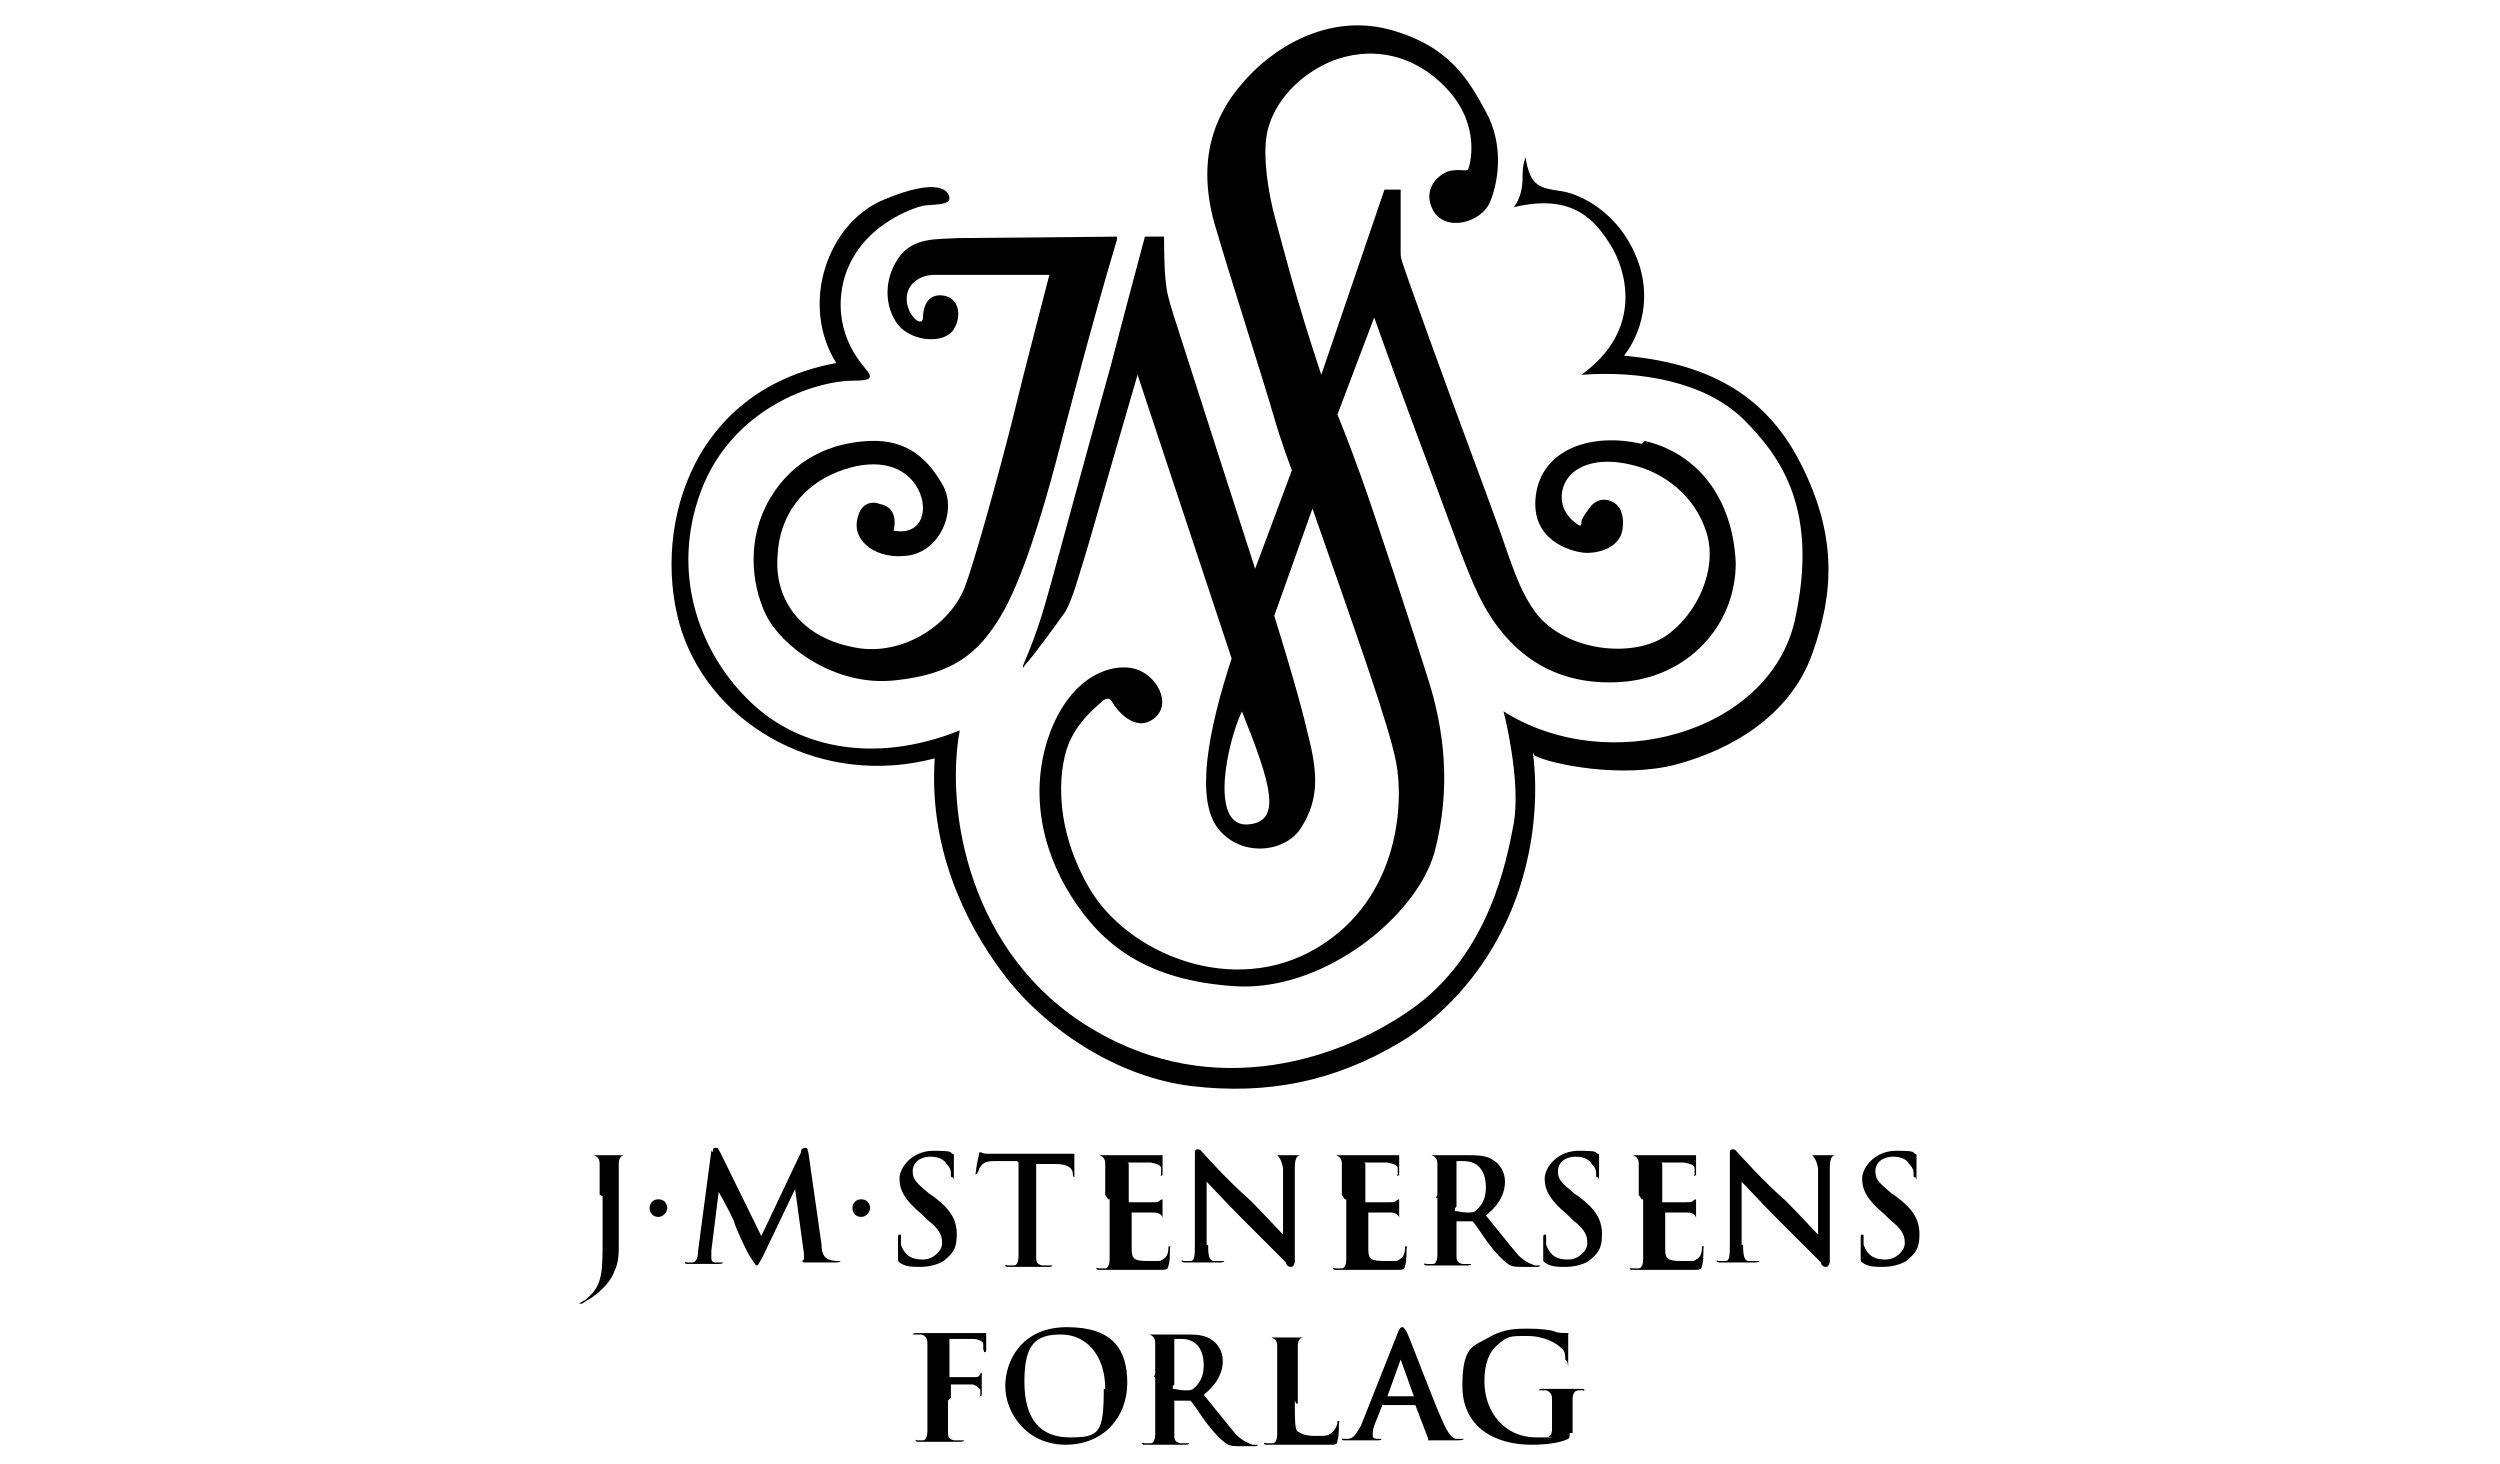 <?xml version="1.0" encoding="UTF-8"?>
<svg xmlns="http://www.w3.org/2000/svg" version="1.1" viewBox="0 0 170.1 99.6">
  <defs>
    <style>
      .st0 {
        fill: #fff;
      }
    </style>
  </defs>
  <g id="Layer_3">
    <rect class="st0" width="170.1" height="99.6"></rect>
  </g>
  <g id="Layer_2">
    <path d="M104.3,51.2c.5,3.9-.2,8.4-2.1,12.1-1.6,3.2-4.1,5.9-6.9,7.6-4.5,2.7-9.1,3.6-14.2,3s-10-3.9-12.8-7.6c-2.8-3.7-5.1-8.8-4.7-14.7-7.6,2-15-2.1-17.2-8.6-2.1-6.4.2-16.4,10.5-18.3-2.5-4-.6-9.5,3.2-11.1s4.5-.6,4.5-.1-1.3.4-1.8.5-4.4,1.3-5.4,5.1c-.8,3.3,1,5.4,1.5,6s.4.8-.8.8c-2.7,0-8.3,1.9-10.4,7.5s-.1,10.9,3.1,14.1c3.2,3.3,8.5,4.6,14.5,2.2-1,5.4.6,15.3,9,20.3,8.3,5,17.1,2.1,22.1-1.6,4.9-3.7,6.1-9.7,6.6-12.4.5-3-.7-7.6-.7-7.6,7.1,4.5,18,1.5,19.8-6.1,1.7-7.6-.9-11.2-3.5-13.8-2.6-2.5-6.9-3.3-11-3,4.3-3.1,3-7.2,2-8.8s-2.5-3.6-6.6-2.6c.6-.8.6-1.7.6-2.3s.2-1.1.2-1.1c.3,2,1,2.1,2.4,2.3s3.9,1.5,5.1,4.4c1.2,2.8.3,5.4-.8,6.8,5.4.5,9.5,2.4,12,7.3,2.5,4.9,2.3,8.8.8,13s-5.5,6.5-9.2,7.5c-3.7,1-8.6,0-9.7-.6Z"></path>
    <path d="M111.7,30.2c-3.5-.8-6.8.4-7.2,3.5s2.4,3.8,3.2,3.9,2.5-.2,2.7-1.6c.2-1.5-.6-2-1.3-2-.3,0-.7.2-.9.5-.3.4-.6.8-.6,1,0,.4-.1.3-.5,0-1.1-.9-1-2.2-.4-3s2-1.4,4.2-.9c2.3.5,4.4,2.1,5.2,4.6s-.6,5.6-2.8,7.1c-2.3,1.5-6.8,1-8.8-1.6-.9-1.2-1.4-2.6-1.9-4-.6-1.8-1.3-3.6-1.8-5-2.5-6.7-5.3-14.5-5.4-14.9q-.1-.3-.1-.6v-4.3h-1.1l-4.3,12.6c-1.8-5.4-2.6-8.7-3.1-10.5s-.9-4.3-.6-5.9,1.6-3.7,4.3-4.9c2.7-1.1,5.7-.6,8,1.9,2.3,2.5,1.5,5.2,1.4,5.4s-.3,0-1.1.1-2.1,1.2-1.3,2.7c.8,1.5,3.3.9,3.9-.6.6-1.5.9-3.9-.3-6.1s-2.5-4.5-6.6-5.6c-4.2-1.1-8,1.3-10,3.7-2,2.3-3,5.3-1.9,9.4,1.2,4.1,3.4,10.9,4,13s1.3,3.9,1.3,3.9l-2.5,6.7s-5-15.5-5.5-17.1-.5-1.7-.6-2.6-.1-2.9-.1-2.9h-1.3c0,0-1.5,5.6-2.3,8.7-.9,3.2-3.3,12-3.9,14.2-.6,2.1-.9,3.5-2.1,6.3,0,.1,0,.2.1,0,.8-.9,2.3-3,2.8-3.7.5-.9.9-2.4,1.6-4.7,1.2-4.2,3.3-11.4,3.3-11.4l6.4,19.3c-1.6,4.9-2.5,9.6-.9,11.6,1.6,2,4.7,1.6,5.7-.2,1.1-1.8,1.1-3.5.4-6.2-.6-2.7-2.3-8.1-2.3-8.1l2.6-7.3c3,8.6,5.2,14.7,5.7,17.3s.3,9.2-5.4,12.6-12.9.4-15.5-4.1-2-8.5-1.3-10,1.8-2.3,2.1-2.6c.3-.3.6-.4.8,0,.2.4,1.5,2.1,2.8,1.1s.2-3-1.3-3.4-4.2.4-5.7,4.2c-1.5,3.9-.7,8,1.4,11.3,2.1,3.3,5.1,5.7,11.1,6.1,6.1.4,12.4-4.8,13.6-9.1,1.2-4.5.6-8.5-.4-11.7s-3.7-11.4-4.6-13.9-1.6-4.2-1.6-4.2l2.5-6.6c2.1,5.9,3.8,10.3,5,13.6,1.1,3,1.9,5.1,2.7,6.4,1.8,3,4.7,5.1,9.1,4.8,4.5-.3,7.8-3.8,7.8-8.1-.2-4.5-2.7-7.5-6.2-8.3ZM84.8,56.1c-2.5,0-1.3-5.6-.3-7.7,2,5,2.8,7.6.3,7.7Z"></path>
    <path d="M76,16.3c-1.8,6-3.4,12.3-4.2,15.3-.8,3-2.2,7.8-3.7,10.3s-3.2,4-7.3,4.4-7.7-2.4-8.7-4.5-1.3-5.2.3-7.9c1.6-2.7,4.2-3.8,6.8-3.9s4,1.3,5,3.1c.9,1.8-.3,4.4-2.4,4.7s-3.7-.9-3.5-2.3,1.1-1.4,1.6-1.2c.5.1,1.2.5.9,1.8,2,.4,2.5-1.6,1.5-3.1s-3-1.8-5.3-.9-4,2.9-4.1,5.8c-.2,2.9,1.6,5.4,5,6.1,3.3.8,6.8-1.4,7.8-4.2s3-10.4,3.4-12.1c.4-1.7,2.3-9,2.3-9-5.1,0-6.7,0-7.8,0-1.1,0-2,.7-1.9,1.8.1,1.1,1.1,1.8,1.1,1.1s.3-1.6,1.3-1.5c1.1.1,1.4,1.3.8,2.3s-2.8.9-3.8-.3c-.9-1.2-1-3,0-4.5,1-1.5,2.7-1.3,4-1.4,1.5,0,10.9-.1,10.9-.1Z"></path>
    <g>
      <path d="M40.8,81.3v-2.1c0-.3-.1-.5-.4-.6h-.4c-.1,0-.2,0-.2,0s0,0,.3,0h2.7c.1,0,.2,0,.2,0s0,0-.2,0h-.3c-.3,0-.4.3-.4.6v5.5c0,.6,0,1.2-.3,1.8-.2.6-.8,1.3-1.7,1.9-.1,0-.3.2-.5.3,0,0-.1,0-.2,0s0,0,0,0,0,0,.3-.2c.1,0,.3-.2.5-.4.8-.8.8-1.8.8-3.8v-2.9h0Z"></path>
      <path d="M44.2,82.2c0-.3.2-.6.6-.6s.6.3.6.6-.3.6-.6.6c-.4,0-.6-.3-.6-.6Z"></path>
      <path d="M48.5,78.4c0-.2,0-.3.2-.3s.1,0,.3.3l2.8,5.7,2.7-5.7c0-.2.1-.3.3-.3s.1.1.2.3l.9,6.3c0,.6.2.9.5,1s.5.1.6.1.2,0,.2,0-.1.1-.3.1c-.3,0-1.6,0-2,0-.3,0-.3,0-.3-.1s0,0,.1-.1c0,0,0-.1,0-.4l-.6-4.4h0l-2.2,4.6c-.3.5-.3.6-.4.6s-.2-.2-.4-.5c-.3-.4-1-2-1.1-2.3,0-.2-.7-1.5-1.1-2.2h0l-.5,4v.5c0,.2.1.3.3.3s.3,0,.4,0,.1,0,.1,0,0,.1-.3.1h-2.1c-.1,0-.2,0-.2-.1s0,0,.2,0h.3c.3,0,.4-.4.4-.8l.9-6.8Z"></path>
      <path d="M58,82.2c0-.3.2-.6.6-.6s.6.3.6.6-.3.6-.6.6c-.4,0-.6-.3-.6-.6Z"></path>
      <path d="M61.3,85.9c-.2,0-.2-.1-.2-.3,0-.6,0-1.1,0-1.3s0-.3.1-.3.1,0,.1.2,0,.3,0,.5c.3.8.8,1,1.5,1s1.3-.6,1.3-1.1-.1-.9-1-1.6l-.4-.4c-1.1-.9-1.5-1.6-1.5-2.4s.9-1.9,2.3-1.9,1.1.1,1.3.2c0,0,.1,0,.1.1,0,.1,0,.4,0,1.2s0,.3-.1.3-.1,0-.1-.2,0-.4-.3-.7c-.1-.2-.4-.5-1.1-.5s-1.2.4-1.2,1,.3.8,1.1,1.5l.3.2c1.2.9,1.6,1.6,1.6,2.6s-.3,1.3-.9,1.8c-.5.3-1.1.4-1.6.4s-1,0-1.4-.3Z"></path>
      <path d="M69.2,79h-1.5c-.6,0-.8.1-1,.4-.1.1-.1.3-.2.4,0,0,0,.1-.1.1s0,0,0-.2c0-.2.2-1.1.2-1.1,0-.1,0-.2.1-.2s.2.1.4.1.7,0,1,0h4c.3,0,.6,0,.7,0,.1,0,.3,0,.3,0,0,0,0,0,0,.2v1.2c0,.1,0,.2,0,.2s-.1,0-.1-.2h0c0-.4-.3-.7-1.2-.7h-1.3v4.2c0,.9,0,1.7,0,2.1,0,.3,0,.5.4.6.1,0,.4,0,.5,0s.2,0,.2,0,0,.1-.2.1h-2.8c-.1,0-.2,0-.2-.1s0,0,.2,0,.3,0,.4,0c.2,0,.3-.3.3-.6,0-.4,0-1.2,0-2.1v-4.3h0Z"></path>
      <path d="M75.2,81.3v-2.1c0-.3-.1-.5-.4-.6h-.4c-.1,0-.2,0-.2,0s0,0,.3,0h4c.2,0,.4,0,.4,0s.1,0,.2,0,0,0,0,0c0,0,0,.2,0,.6s0,.6,0,.7c0,0,0,.1-.1.1s0,0,0-.1,0-.3,0-.4c0-.2-.2-.3-.7-.4-.2,0-1.3,0-1.5,0s0,0,0,.1v2.5c0,0,0,.1,0,.1h1.6c.3,0,.4,0,.5-.1,0,0,.1-.1.2-.1s0,0,0,0,0,.3,0,.8,0,.6,0,.7,0,.2,0,.2,0,0,0,0c0-.1,0-.3,0-.4,0-.2-.2-.4-.6-.4h-1.5c0,0,0,0,0,.1v2.4c0,.7.2.8,1.2.8s.7,0,.9-.1.4-.3.4-.8c0-.1,0-.1.1-.1s0,0,0,.2c0,.3,0,.9-.1,1.1,0,.3-.2.3-.6.3h-4.1c-.1,0-.2,0-.2-.1s0,0,.2,0,.3,0,.4,0c.2,0,.3-.3.3-.6,0-.4,0-1.2,0-2.1v-2h-.1Z"></path>
      <path d="M82.2,84.7c0,.8.1,1.1.4,1.1.2,0,.4,0,.5,0s.2,0,.2,0,0,.1-.3.1h-2.3c-.1,0-.3,0-.3-.1s0,0,.2,0,.3,0,.4,0c.3,0,.3-.4.3-1.3v-6c0-.2,0-.3.2-.3s.2.1.4.3c.1.1,1.6,1.8,3.2,3.2.7.7,2,2.1,2.2,2.3h0v-4.5c-.1-.6-.3-.8-.4-.9-.1,0-.4,0-.5,0s-.2,0-.2,0,.1,0,.3,0h2.2c.1,0,.3,0,.3,0s0,0-.2,0h-.3c-.3,0-.4.3-.4.9v6.4c-.1.3-.2.3-.3.3-.1,0-.3-.1-.3-.3-.6-.6-2-2-3-3-1.1-1.1-2.2-2.3-2.4-2.5h0v4.3Z"></path>
      <path d="M91.3,81.3v-2.1c0-.3-.1-.5-.4-.6h-.4c-.1,0-.2,0-.2,0s0,0,.3,0h4c.2,0,.4,0,.4,0s.1,0,.2,0,0,0,0,0c0,0,0,.2,0,.6s0,.6,0,.7c0,0,0,.1-.1.1s0,0,0-.1,0-.3,0-.4c0-.2-.2-.3-.7-.4-.2,0-1.3,0-1.5,0s0,0,0,.1v2.5c0,0,0,.1,0,.1h1.6c.3,0,.4,0,.5-.1,0,0,.1-.1.2-.1s0,0,0,0,0,.3,0,.8,0,.6,0,.7,0,.2,0,.2,0,0,0,0c0-.1,0-.3,0-.4,0-.2-.2-.4-.6-.4h-1.5c0,0,0,0,0,.1v2.4c0,.7.2.8,1.2.8s.7,0,.9-.1.4-.3.4-.8c0-.1,0-.1.1-.1s0,0,0,.2c0,.3,0,.9-.1,1.1,0,.3-.2.3-.6.3h-4.1c-.1,0-.2,0-.2-.1s0,0,.2,0,.3,0,.4,0c.2,0,.3-.3.3-.6,0-.4,0-1.2,0-2.1v-2h-.1Z"></path>
      <path d="M97.8,81.3v-2.1c0-.3-.1-.5-.4-.6h-.4c-.1,0-.2,0-.2,0s0,0,.3,0h2.8c.6,0,1.3,0,1.8.4.3.2.7.7.7,1.4s-.3,1.5-1.3,2.3c.9,1.1,1.6,2,2.2,2.7.6.6,1,.6,1.1.7h.3c0,0,.1,0,.1,0s0,.1-.2.1h-.9c-.6,0-.8,0-1.1-.2-.4-.3-.8-.7-1.4-1.5-.4-.6-.9-1.3-1-1.4,0,0-.1,0-.2,0h-.9q0,0,0,0h0c0,1.1,0,1.9,0,2.3,0,.3,0,.5.4.6.1,0,.4,0,.5,0s.1,0,.1,0,0,.1-.2.1h-2.8c-.1,0-.2,0-.2-.1s0,0,.2,0,.3,0,.4,0c.2,0,.3-.3.3-.6,0-.4,0-1.2,0-2.1v-1.8h-.1ZM99,82.2q0,.1,0,.2c.2,0,.5.1.8.1.4,0,.5,0,.7-.2.3-.3.6-.7.6-1.5,0-1.5-.9-1.8-1.5-1.8s-.4,0-.5,0c0,0,0,0,0,.1,0,0,0,3,0,3Z"></path>
      <path d="M105.2,85.9c-.2,0-.2-.1-.2-.3,0-.6,0-1.1,0-1.3s0-.3.1-.3.1,0,.1.2,0,.3,0,.5c.3.8.8,1,1.5,1s1.3-.6,1.3-1.1-.1-.9-1-1.6l-.4-.4c-1.1-.9-1.5-1.6-1.5-2.4s.9-1.9,2.3-1.9,1.1.1,1.3.2c0,0,.1,0,.1.1,0,.1,0,.4,0,1.2s0,.3-.1.3-.1,0-.1-.2,0-.4-.3-.7c-.1-.2-.4-.5-1.1-.5s-1.2.4-1.2,1,.3.8,1.1,1.5l.3.2c1.2.9,1.6,1.6,1.6,2.6s-.3,1.3-.9,1.8c-.5.3-1.1.4-1.6.4s-1,0-1.4-.3Z"></path>
      <path d="M111.5,81.3v-2.1c0-.3-.1-.5-.4-.6h-.4c-.1,0-.2,0-.2,0s0,0,.3,0h4c.2,0,.4,0,.4,0s.1,0,.2,0,0,0,0,0c0,0,0,.2,0,.6s0,.6,0,.7c0,0,0,.1-.1.1s0,0,0-.1,0-.3,0-.4c0-.2-.2-.3-.7-.4-.2,0-1.3,0-1.5,0s0,0,0,.1v2.5c0,0,0,.1,0,.1h1.6c.3,0,.4,0,.5-.1,0,0,.1-.1.2-.1s0,0,0,0,0,.3,0,.8,0,.6,0,.7,0,.2,0,.2,0,0,0,0c0-.1,0-.3,0-.4,0-.2-.2-.4-.6-.4h-1.5c0,0,0,0,0,.1v2.4c0,.7.2.8,1.2.8s.7,0,.9-.1.4-.3.4-.8c0-.1,0-.1.1-.1s0,0,0,.2c0,.3,0,.9-.1,1.1,0,.3-.2.3-.6.3h-4.1c-.1,0-.2,0-.2-.1s0,0,.2,0,.3,0,.4,0c.2,0,.3-.3.3-.6,0-.4,0-1.2,0-2.1v-2h-.1Z"></path>
      <path d="M118.6,84.7c0,.8.1,1.1.4,1.1.2,0,.4,0,.5,0s.2,0,.2,0,0,.1-.3.1h-2.3c-.1,0-.3,0-.3-.1s0,0,.2,0,.3,0,.4,0c.3,0,.3-.4.3-1.3v-6c0-.2,0-.3.2-.3s.2.1.4.3,1.6,1.8,3.2,3.2c.7.7,2,2.1,2.2,2.3h0v-4.5c-.1-.6-.3-.8-.4-.9-.1,0-.4,0-.5,0s-.2,0-.2,0,.1,0,.3,0h2.2c.1,0,.3,0,.3,0s0,0-.2,0h-.3c-.3,0-.4.3-.4.9v6.4c-.1.3-.2.3-.3.3-.1,0-.3-.1-.3-.3l-3-3c-1.1-1.1-2.2-2.3-2.4-2.5h0v4.3Z"></path>
      <path d="M126.8,85.9c-.2,0-.2-.1-.2-.3,0-.6,0-1.1,0-1.3s0-.3.1-.3.1,0,.1.2,0,.3,0,.5c.3.8.8,1,1.5,1s1.3-.6,1.3-1.1-.1-.9-1-1.6l-.4-.4c-1.1-.9-1.5-1.6-1.5-2.4s.9-1.9,2.3-1.9,1.1.1,1.3.2c0,0,.1,0,.1.1,0,.1,0,.4,0,1.2s0,.3-.1.3-.1,0-.1-.2,0-.4-.3-.7c-.1-.2-.4-.5-1.1-.5s-1.2.4-1.2,1,.3.8,1.1,1.5l.3.2c1.2.9,1.6,1.6,1.6,2.6s-.3,1.3-.9,1.8c-.5.3-1.1.4-1.6.4s-1,0-1.4-.3Z"></path>
      <path d="M64.5,95.3c0,.9,0,1.7,0,2.1,0,.3,0,.5.4.6.1,0,.4,0,.5,0s.2,0,.2,0,0,.1-.3.1h-2.8c-.1,0-.2,0-.2-.1s0,0,.1,0c.1,0,.3,0,.4,0,.2,0,.3-.3.3-.6,0-.4,0-1.2,0-2.1v-3.9c0-.3-.1-.5-.4-.6h-.4c-.1,0-.2,0-.2,0s0-.1.3-.1h4.1c.2,0,.3,0,.4,0,0,0,.1,0,.2,0s0,0,0,0c0,0,0,.2,0,.4s0,.7,0,.8c0,0,0,.1-.1.1s0,0-.1-.2c0,0,0-.3,0-.4,0-.1-.3-.3-.7-.3h-1.6q0,0,0,.1v2.5q0,0,0,0h1.7c.2,0,.3,0,.4-.2,0,0,0-.1.1-.1s0,0,0,0,0,.3,0,.6,0,.7,0,.8,0,.2-.1.2,0,0,0-.1,0-.2,0-.3-.2-.3-.5-.4h-1.5q0,0,0,0s0,.9,0,.9Z"></path>
      <path d="M68.4,94.3c0-1.7,1.1-4,4.2-4s4.1,1.5,4.1,3.8-1.6,4.2-4.2,4.2-4.1-2.1-4.1-4ZM75.2,94.5c0-2.3-1.3-3.7-3-3.7s-2.5.6-2.5,3.2,1.1,3.8,3.1,3.8,2.3-.3,2.3-3.3Z"></path>
      <path d="M78.6,93.5v-2.1c0-.3-.1-.5-.4-.6h-.4c-.1,0-.2,0-.2,0s0,0,.3,0h2.8c.6,0,1.3,0,1.8.4.3.2.7.7.7,1.4s-.3,1.5-1.3,2.3c.9,1.1,1.6,2,2.2,2.7.6.6,1,.6,1.1.7h.3c0,0,.1,0,.1,0s0,.1-.2.1h-.9c-.6,0-.8,0-1.1-.2-.4-.3-.8-.7-1.4-1.5-.4-.6-.9-1.3-1-1.4,0,0-.1,0-.2,0h-.9q0,0,0,0h0c0,1.1,0,1.9,0,2.3,0,.3,0,.5.4.6.1,0,.4,0,.5,0s.1,0,.1,0,0,.1-.2.1h-2.8c-.1,0-.2,0-.2-.1s0,0,.2,0,.3,0,.4,0c.2,0,.3-.3.3-.6,0-.4,0-1.2,0-2.1v-1.8h-.1ZM79.8,94.3q0,.1,0,.2c.2,0,.5.1.8.1.4,0,.5,0,.7-.2.3-.3.6-.7.6-1.5,0-1.5-.9-1.8-1.5-1.8s-.4,0-.5,0c0,0,0,0,0,.1,0,0,0,3,0,3Z"></path>
      <path d="M88.1,95.3c0,1.3,0,2,.2,2.1s.4.3,1.2.3.9,0,1.2-.3c.1-.1.3-.4.3-.6s0-.1.1-.1,0,0,0,.2,0,.9-.1,1.1c0,.3-.1.3-.6.3h-4.2c-.1,0-.2,0-.2-.1s0,0,.2,0,.3,0,.4,0c.2,0,.3-.3.3-.6,0-.4,0-1.2,0-2.1v-3.9c0-.3-.1-.5-.4-.6h-.3c-.1,0-.2,0-.2,0s0,0,.3,0h2.8c.1,0,.2,0,.2,0s0,0-.2,0h-.4c-.3,0-.4.3-.4.6v3.9h-.1Z"></path>
      <path d="M94.1,95.5q0,0,0,0l-.6,1.5c-.1.3-.1.5-.1.6,0,.2,0,.3.4.3h.1q.1,0,.1,0c0,0,0,.1-.2.1h-2.3c-.1,0-.2,0-.2-.1s0,0,.1,0h.3c.4,0,.6-.4.9-.9l2.5-6.3c.1-.3.2-.4.3-.4s.1,0,.3.3c.3.6,1.8,4.7,2.5,6.2.4.9.7,1.1.9,1.1s.3,0,.4,0,.1,0,.1,0,0,.1-.4.1h-1.9c-.2,0-.3,0-.3,0s0,0,.1,0,.1-.1,0-.3l-.8-2.1c0,0,0,0-.1,0h-2.1q0-.1,0-.1ZM96.2,95s0,0,0,0l-.9-2.5q0,0,0,0c0,0,0,0,0,0l-.9,2.5q0,0,0,0h1.9Z"></path>
      <path d="M106.8,97.5c0,.3,0,.3-.1.4-.6.3-1.6.4-2.5.4-2.5,0-4.7-1.2-4.7-4s.8-2.7,1.8-3.3,1.9-.6,2.7-.6,1.6.1,1.8.2.6.1.8.1.1,0,.1.1c0,.1,0,.4,0,1.6s0,.2-.1.2,0,0-.1-.1c0-.3,0-.6-.3-.8-.3-.3-1.1-.8-2.3-.8s-1.3,0-2,.6c-.6.5-.9,1.3-.9,2.5,0,2.1,1.4,3.8,3.5,3.8s.6,0,.9-.1c.1,0,.2-.2.2-.4v-2.1c0-.3-.1-.5-.4-.6h-.4c0,0-.1,0-.1,0s0-.1.2-.1h2.7c.1,0,.2,0,.2.1s0,0-.1,0h-.3c-.3,0-.4.3-.4.6v2.3h0Z"></path>
    </g>
  </g>
</svg>
